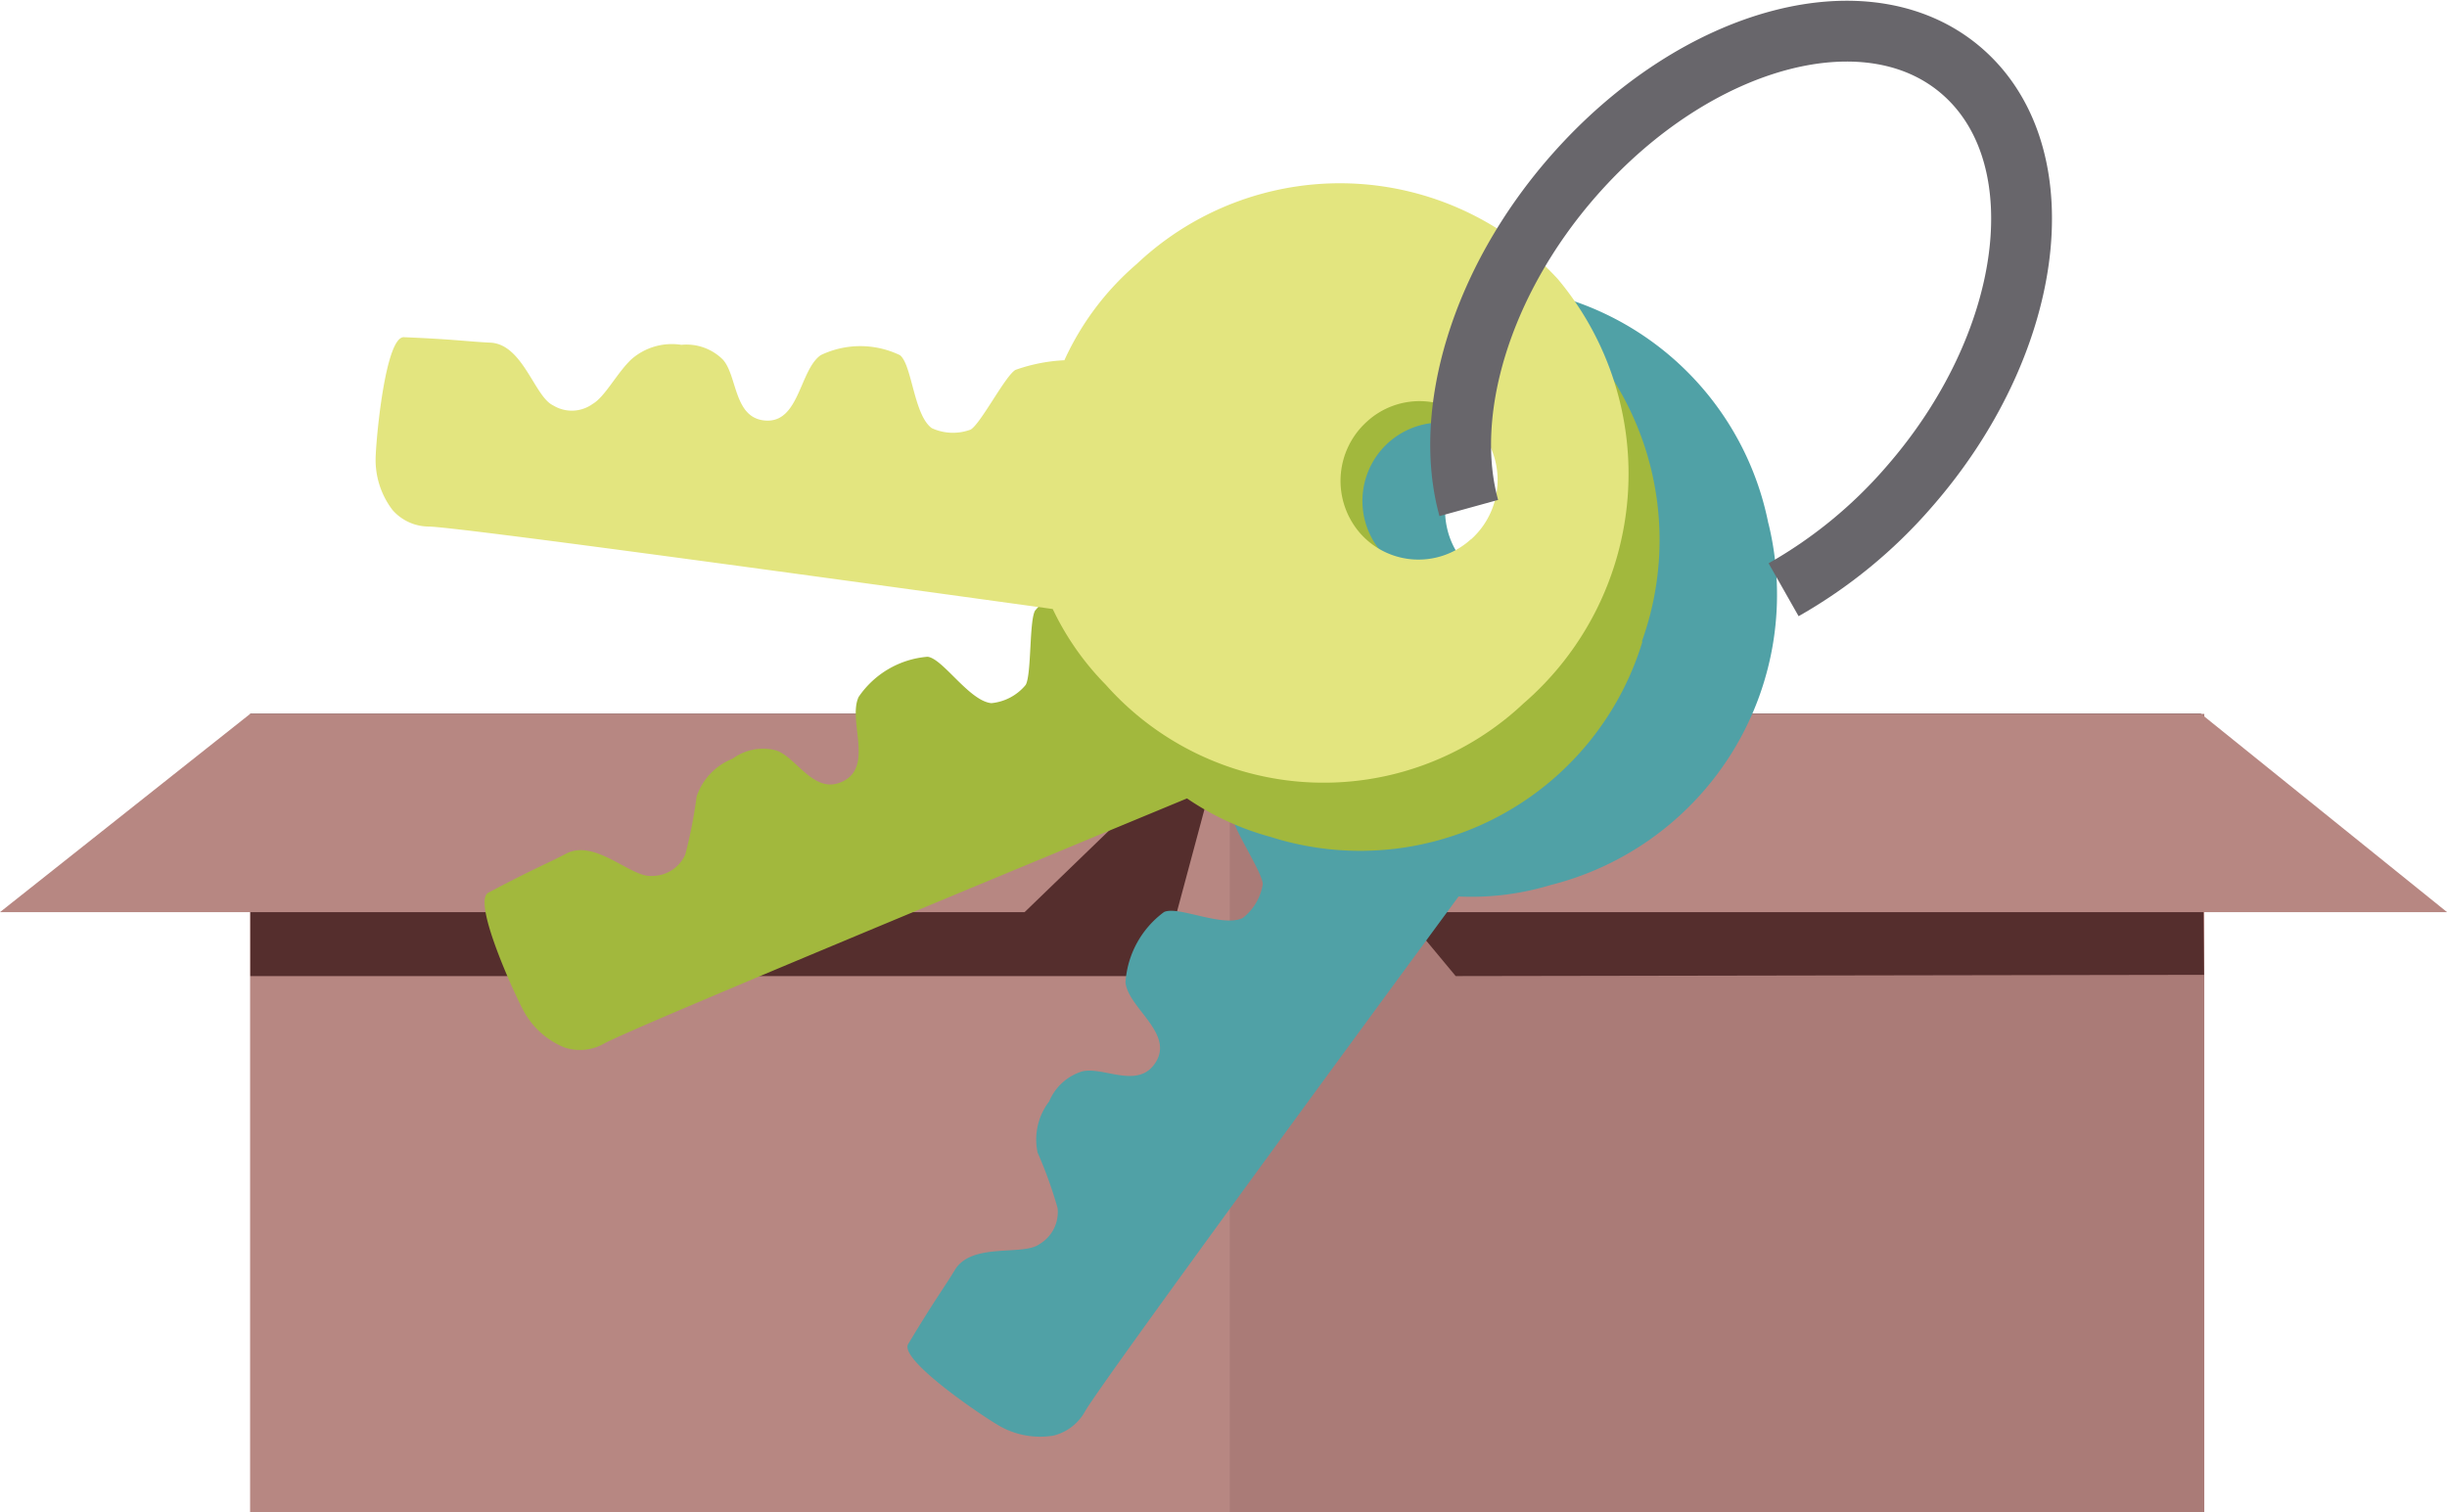 <svg xmlns="http://www.w3.org/2000/svg" width="80.466" height="49.737" viewBox="0 0 80.466 49.737">
  <g id="Groupe_1510" data-name="Groupe 1510" transform="translate(0 1.025)">
    <rect id="Rectangle_816" data-name="Rectangle 816" width="40.66" height="26.257" transform="translate(8.224 22.455)" fill="#b78782"/>
    <rect id="Rectangle_817" data-name="Rectangle 817" width="32.045" height="26.257" transform="translate(40.44 22.455)" fill="#aa7b77"/>
    <path id="Tracé_647" data-name="Tracé 647" d="M50.14,28.65h0L57.3,37.272l24.608-.041-.1-8.582Z" transform="translate(-9.432 -6.195)" fill="#552e2d"/>
    <path id="Tracé_648" data-name="Tracé 648" d="M81.812,28.65,89.9,35.169H56.773L50.14,28.65Z" transform="translate(-9.432 -6.195)" fill="#b78782"/>
    <path id="Tracé_649" data-name="Tracé 649" d="M42.356,28.65l-2.314,8.622H10.14V28.65Z" transform="translate(-1.907 -6.195)" fill="#552e2d"/>
    <path id="Tracé_650" data-name="Tracé 650" d="M8.224,28.65,0,35.169H33.693L40.44,28.65Z" transform="translate(0 -6.195)" fill="#b78782"/>
    <path id="Tracé_651" data-name="Tracé 651" d="M59.532,18.076a2.623,2.623,0,0,1-1.94,3.134,2.57,2.57,0,0,1-3.093-1.94,2.62,2.62,0,0,1,1.94-3.134,2.56,2.56,0,0,1,3.093,1.94M65.061,19.1a9.728,9.728,0,0,0-11.586-7.607,9.993,9.993,0,0,0-7.137,12.065,9.039,9.039,0,0,0,1.6,3.6,5.724,5.724,0,0,0-.5,1.575c0,.382.991,1.851,1,2.241a1.766,1.766,0,0,1-.658,1.112c-.666.325-2.135-.414-2.59-.195a3.127,3.127,0,0,0-1.267,2.314c.089.836,1.575,1.656,1.007,2.606s-1.737.138-2.444.325a1.727,1.727,0,0,0-1.072.982,2.06,2.06,0,0,0-.382,1.681,14.221,14.221,0,0,1,.658,1.827,1.222,1.222,0,0,1-.593,1.185c-.544.406-2.225-.073-2.785.852-.373.617-.633.934-1.534,2.436-.3.5,2.257,2.249,2.923,2.647a2.7,2.7,0,0,0,1.851.365A1.631,1.631,0,0,0,42.6,48.3c.609-1.031,9.069-12.56,12.276-16.92a9,9,0,0,0,3.012-.373,9.85,9.85,0,0,0,7.177-11.9" transform="translate(-6.913 -2.92)" fill="#50a1a6"/>
    <path id="Tracé_652" data-name="Tracé 652" d="M53.508,18.9a2.578,2.578,0,1,1-1.632-3.288A2.59,2.59,0,0,1,53.508,18.9m4.173,3.783a9.865,9.865,0,0,0-5.927-12.617,9.86,9.86,0,0,0-12.284,6.584,9.335,9.335,0,0,0-.5,3.93,5.612,5.612,0,0,0-1.242,1.088c-.195.333-.114,2.111-.309,2.444a1.666,1.666,0,0,1-1.129.6c-.731-.073-1.6-1.478-2.1-1.526a3.038,3.038,0,0,0-2.265,1.323c-.357.771.487,2.249-.487,2.76s-1.551-.8-2.241-1.007a1.686,1.686,0,0,0-1.413.276,2.035,2.035,0,0,0-1.185,1.242,15.6,15.6,0,0,1-.373,1.908,1.191,1.191,0,0,1-1.112.706c-.674.057-1.859-1.234-2.809-.731-.633.333-1.023.471-2.557,1.283-.52.276.763,3.118,1.12,3.808a2.669,2.669,0,0,0,1.388,1.283,1.6,1.6,0,0,0,1.315-.138c1.047-.56,14.184-5.992,19.153-8.054a9.072,9.072,0,0,0,2.752,1.267A9.7,9.7,0,0,0,57.7,22.687" transform="translate(-3.691 -2.611)" fill="#a2b83d"/>
    <path id="Tracé_653" data-name="Tracé 653" d="M51.227,18.867a2.556,2.556,0,0,1-3.637-.2,2.622,2.622,0,0,1,.227-3.678,2.559,2.559,0,0,1,3.645.2,2.622,2.622,0,0,1-.227,3.678m1.713,5.407A9.984,9.984,0,0,0,54.093,10.31a9.73,9.73,0,0,0-13.851-.5,9.176,9.176,0,0,0-2.379,3.166,5.6,5.6,0,0,0-1.608.317c-.333.187-1.145,1.778-1.478,1.965a1.663,1.663,0,0,1-1.275-.049c-.593-.43-.65-2.095-1.047-2.4a3.006,3.006,0,0,0-2.606,0c-.69.487-.7,2.2-1.786,2.152s-.942-1.478-1.437-2.013a1.694,1.694,0,0,0-1.356-.479,2.019,2.019,0,0,0-1.64.471c-.471.438-.869,1.234-1.275,1.47a1.173,1.173,0,0,1-1.307.049c-.609-.284-.991-2.013-2.062-2.062-.714-.032-1.112-.106-2.842-.179-.585-.024-.893,3.093-.926,3.873a2.716,2.716,0,0,0,.552,1.811,1.594,1.594,0,0,0,1.21.544c1.185.041,15.2,1.981,20.5,2.712a9.109,9.109,0,0,0,1.746,2.493,9.582,9.582,0,0,0,13.729.617" transform="translate(-2.862 -2.153)" fill="#e3e57f"/>
    <path id="Tracé_654" data-name="Tracé 654" d="M69.78,19.364A15.667,15.667,0,0,0,73.9,15.986c4.084-4.668,4.92-10.741,1.867-13.567S66.946,1.1,62.862,5.764c-3.061,3.5-4.295,7.794-3.434,10.912" transform="translate(-11.129 -0.993)" fill="none" stroke="#68666b" stroke-width="2"/>
  </g>
</svg>

